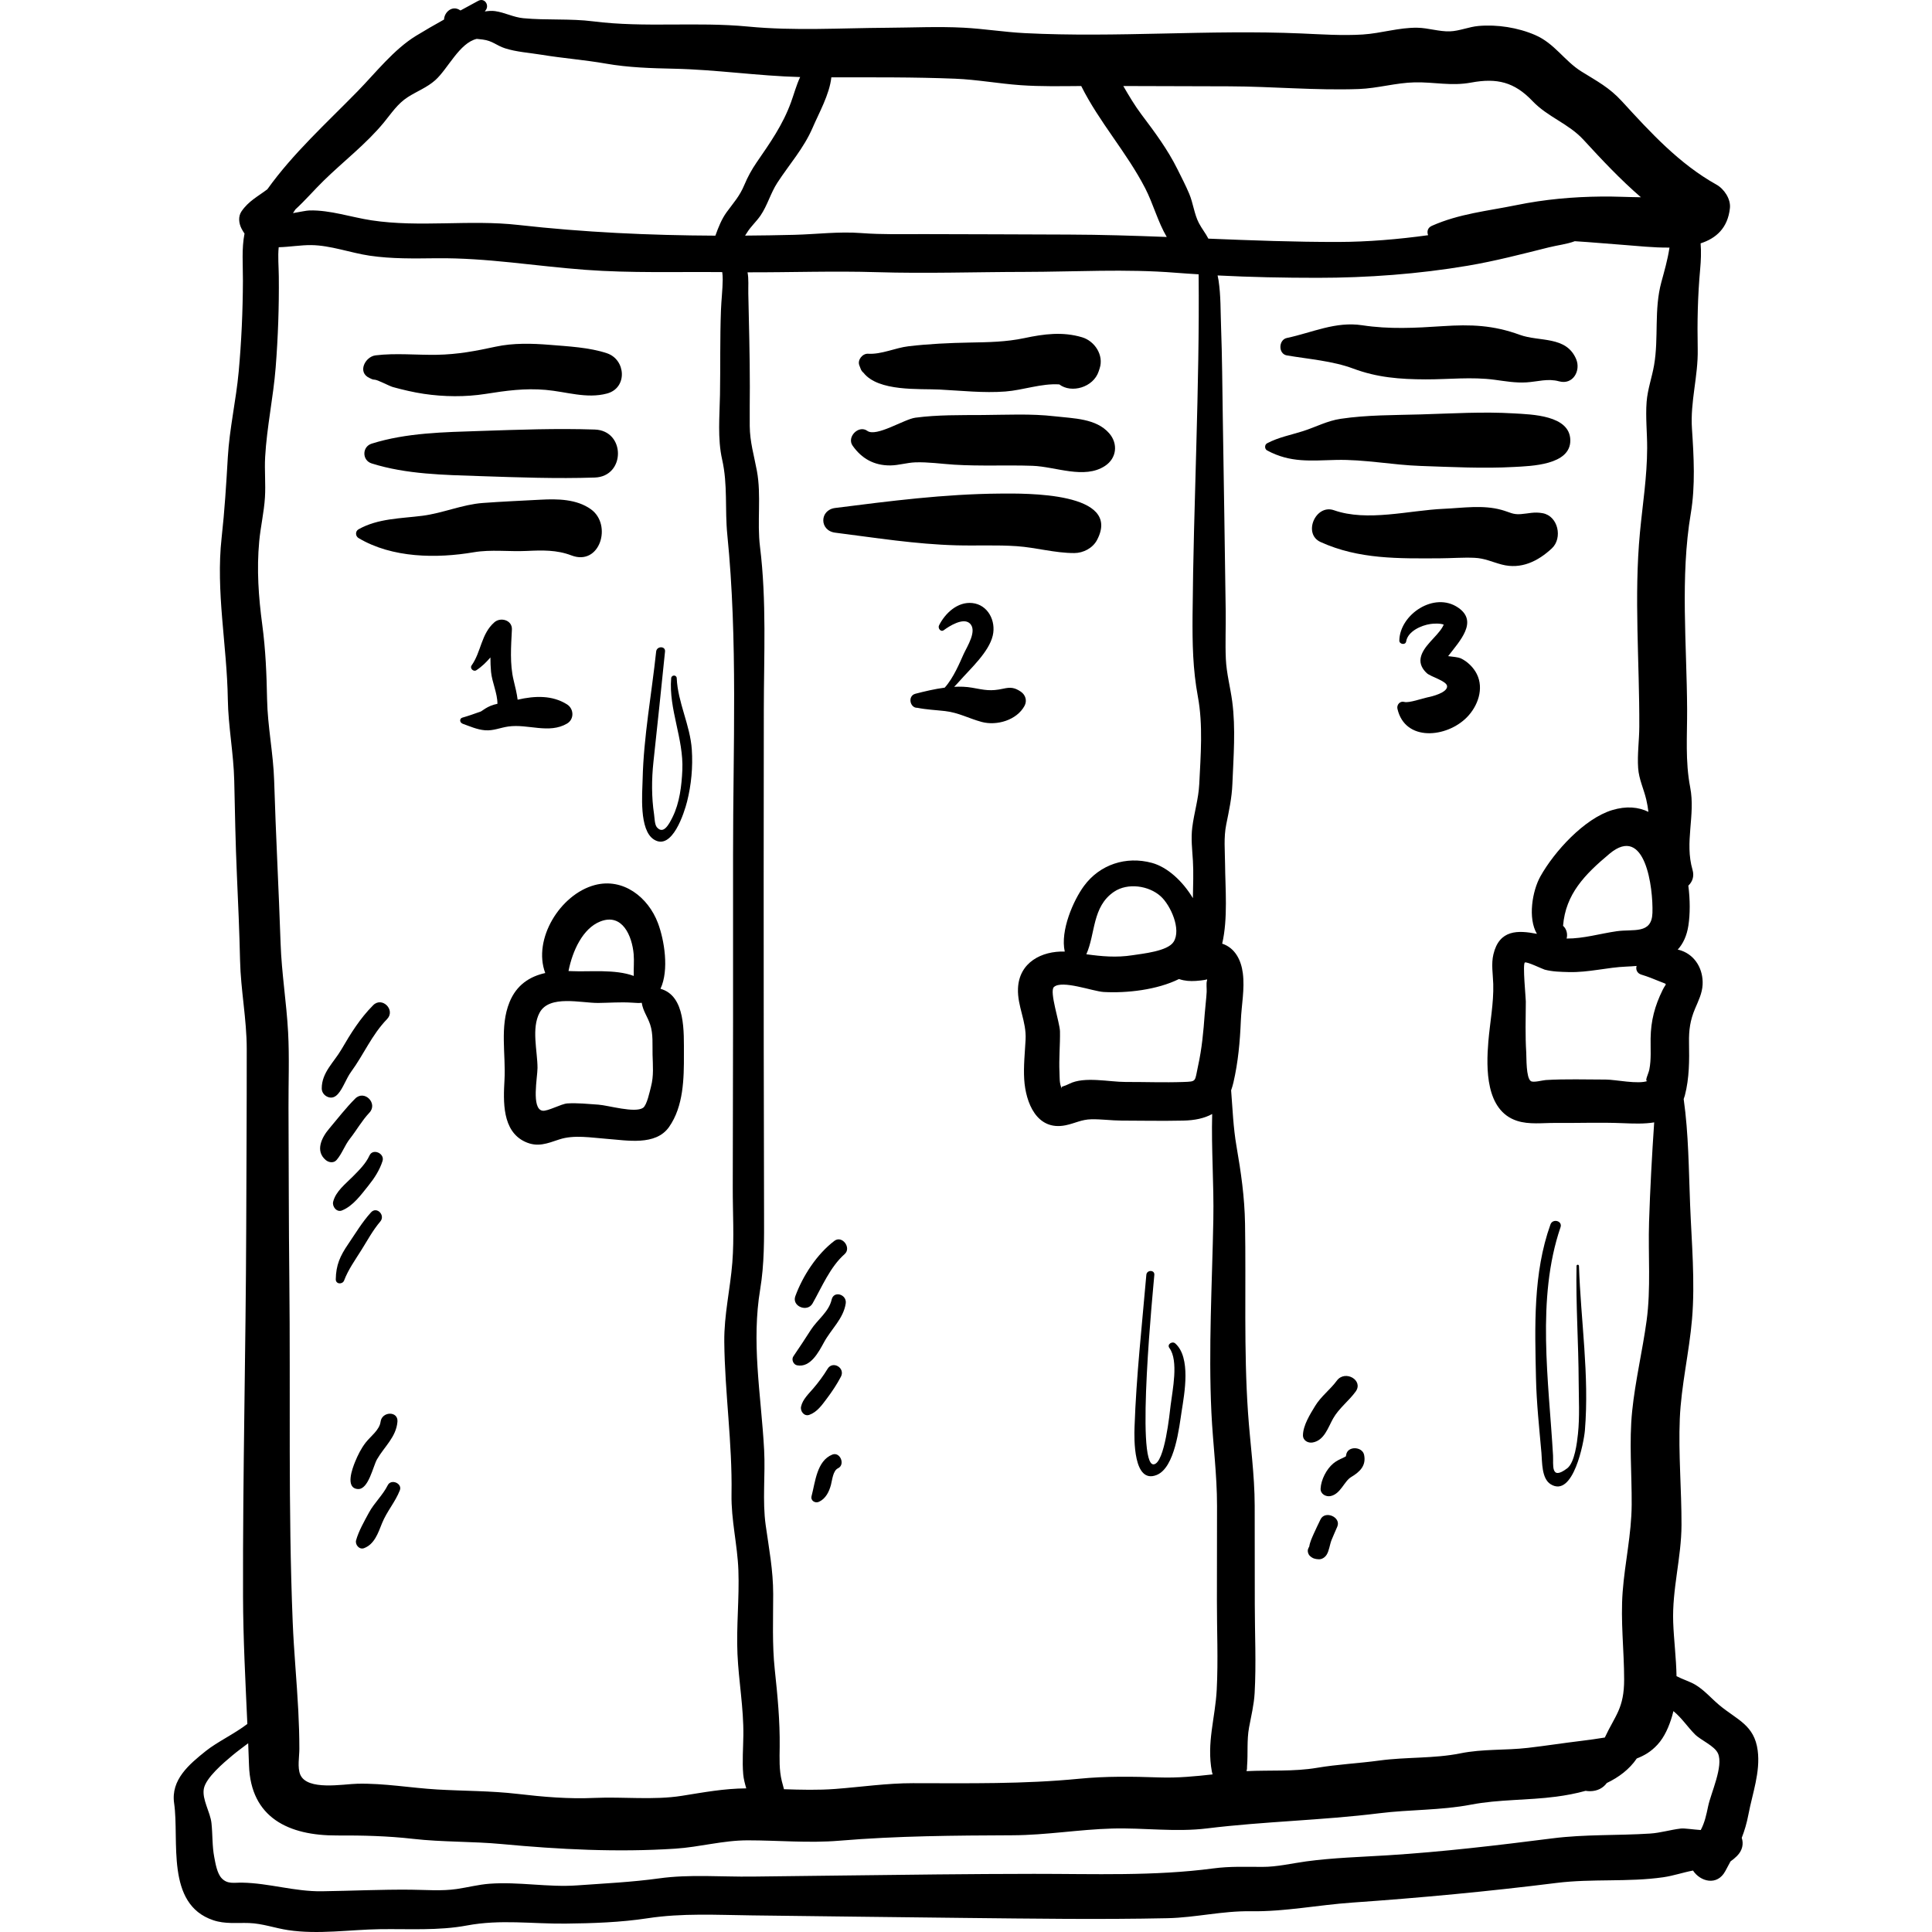<?xml version="1.0" encoding="iso-8859-1"?>
<!-- Generator: Adobe Illustrator 19.0.0, SVG Export Plug-In . SVG Version: 6.00 Build 0)  -->
<svg version="1.1" id="Layer_1" xmlns="http://www.w3.org/2000/svg" xmlns:xlink="http://www.w3.org/1999/xlink" x="0px" y="0px"
	 viewBox="0 0 512.002 512.002" style="enable-background:new 0 0 512.002 512.002;" xml:space="preserve">
<g>
	<g>
		<path d="M175.034,262.039c2.341-5.01,1.003-12.97-0.671-17.408c-2.595-6.876-9.244-12.091-16.778-10.07
			c-9.137,2.451-16.443,14.337-13.092,23.303c-4.109,0.913-7.603,3.134-9.471,7.734c-2.624,6.461-0.949,13.812-1.326,20.585
			c-0.315,5.648-0.669,13.536,5.432,16.389c3.331,1.557,5.875,0.457,9.082-0.606c3.929-1.304,8.523-0.453,12.632-0.155
			c5.275,0.385,12.895,1.915,16.461-3.144c3.85-5.463,3.967-12.878,3.942-19.197C181.221,273.572,181.754,263.917,175.034,262.039z
			 M159.079,244.203c5.883-2.32,8.433,3.892,8.848,8.639c0.163,1.854-0.039,3.87,0.026,5.792
			c-4.914-1.854-11.926-1.051-16.216-1.263c-0.36-0.019-0.719-0.027-1.076-0.035C151.71,252.004,154.432,246.035,159.079,244.203z
			 M172.525,287.96c-0.32,1.213-1.071,4.93-2.111,5.629c-2.166,1.461-9.202-0.662-11.851-0.846
			c-2.676-0.184-5.517-0.486-8.198-0.324c-1.644,0.098-5.246,2.154-6.607,1.929c-3.002-0.496-1.308-8.89-1.311-11.345
			c-0.006-4.463-1.661-10.493,0.55-14.622c2.584-4.825,11.021-2.546,15.545-2.589c3.009-0.028,5.878-0.277,8.887-0.079
			c1.13,0.076,1.93,0.137,2.642,0.038c0.349,2.232,1.497,3.575,2.231,5.766c0.837,2.494,0.571,5.367,0.635,7.952
			C173.008,282.394,173.281,285.089,172.525,287.96z"/>
	</g>
</g>
<g>
	<g>
		<path d="M465.811,463.913c-0.883-6.816-5.51-8.139-10.167-12.032c-2.18-1.823-3.958-3.981-6.436-5.449
			c-1.298-0.769-3.267-1.378-4.909-2.224c-0.085-4.81-0.715-9.702-0.881-14.258c-0.322-8.816,2.18-17.107,2.2-25.848
			c0.022-9.346-0.839-18.804-0.452-28.13c0.366-8.771,2.498-17.614,3.243-26.407c0.84-9.889-0.113-20.336-0.509-30.247
			c-0.372-9.288-0.394-18.83-1.705-28.053c0.111-0.316,0.223-0.625,0.314-0.971c1.2-4.636,1.185-9.277,1.101-14.013
			c-0.059-3.302,0.302-5.892,1.588-8.942c0.888-2.104,1.908-4.095,2.016-6.435c0.182-3.915-1.841-7.642-5.619-8.98
			c-0.334-0.118-0.657-0.199-0.975-0.267c1.409-1.55,2.407-3.627,2.827-6.4c0.458-3.016,0.472-6.741-0.02-10.556
			c1.051-0.967,1.625-2.428,1.114-4.177c-2.162-7.403,0.812-14.448-0.617-21.85c-1.344-6.958-0.783-13.69-0.818-20.78
			c-0.084-17.01-1.863-35.028,0.972-51.824c1.234-7.31,0.807-15.038,0.313-22.412c-0.487-7.279,1.662-13.913,1.523-21.128
			c-0.14-7.302-0.006-14.012,0.655-21.278c0.191-2.108,0.301-4.453,0.112-6.762c4.109-1.327,7.207-4.054,7.768-9.346
			c0.256-2.406-1.539-5.083-3.562-6.211c-9.859-5.495-17.478-13.816-25.025-22.057c-3.416-3.73-6.594-5.327-10.768-7.931
			c-4.552-2.84-7.083-7.427-12.272-9.668c-4.579-1.976-10.036-2.832-15.015-2.394c-2.526,0.222-5.051,1.338-7.551,1.424
			c-2.848,0.099-5.729-0.903-8.597-0.957c-4.92-0.092-9.664,1.496-14.553,1.796c-5.424,0.334-10.873-0.047-16.292-0.282
			c-24.378-1.054-48.884,1.153-73.242-0.086c-5.437-0.275-10.825-1.161-16.262-1.445c-6.732-0.35-13.534-0.012-20.274,0.026
			c-12.206,0.071-24.602,0.854-36.759-0.319c-13.697-1.321-27.419,0.35-41.056-1.382c-6.133-0.779-12.36-0.248-18.517-0.833
			c-2.691-0.255-4.885-1.514-7.529-1.884c-0.861-0.122-1.777-0.038-2.707,0.094c0.072-0.091,0.137-0.183,0.21-0.274
			c1.106-1.376-0.25-3.458-1.954-2.533c-1.548,0.839-3.115,1.687-4.688,2.543c-0.045-0.027-0.091-0.047-0.136-0.077
			c-2.034-1.366-4.15,0.497-4.224,2.481c-2.518,1.405-5.014,2.835-7.414,4.307c-5.909,3.619-10.702,9.801-15.499,14.708
			c-8.302,8.496-17.046,16.381-23.909,25.964c-2.543,1.933-4.973,3.112-6.854,5.859c-0.933,1.363-0.706,3.18,0,4.56
			c0.247,0.485,0.516,0.92,0.799,1.319c-0.791,4.014-0.407,8.178-0.424,12.513c-0.031,8.037-0.388,16.083-1.12,24.087
			c-0.69,7.563-2.44,15.074-2.88,22.642c-0.42,7.227-0.844,14.148-1.642,21.348c-1.588,14.298,1.425,28.53,1.642,42.839
			c0.111,7.24,1.535,14.352,1.7,21.588c0.19,8.325,0.329,16.632,0.703,24.951c0.339,7.552,0.668,15.102,0.839,22.662
			c0.176,7.857,1.763,15.543,1.769,23.408c0.011,15.853-0.083,31.705-0.137,47.557c-0.11,32.518-0.933,65.032-0.844,97.55
			c0.031,11.249,0.638,22.553,1.143,33.827c-3.482,2.656-7.994,4.766-10.988,7.155c-4.467,3.567-9.314,7.64-8.417,13.854
			c1.427,9.891-2.347,26.714,10.35,30.997c3.172,1.07,6.221,0.64,9.497,0.75c3.576,0.122,6.854,1.353,10.372,1.881
			c8.036,1.202,16.286-0.133,24.362-0.249c7.62-0.109,15.49,0.427,23.004-0.979c8.959-1.675,17.131-0.408,26.125-0.499
			c7.168-0.072,14.643-0.326,21.728-1.411c9.235-1.414,18.381-0.878,27.704-0.766c18.748,0.224,37.497,0.474,56.246,0.671
			c17.922,0.188,35.926,0.454,53.847,0.074c7.426-0.157,14.586-1.962,22.046-1.843c9.012,0.144,17.889-1.662,26.885-2.291
			c18.193-1.273,36.128-2.954,54.217-5.216c9.351-1.168,18.955-0.168,28.222-1.497c2.777-0.399,5.265-1.286,7.916-1.78
			c1.96,2.973,6.42,4.13,8.556,0.155c0.486-0.905,0.945-1.754,1.39-2.587c0.565-0.396,1.124-0.847,1.682-1.401
			c1.541-1.524,1.799-3.304,1.29-4.842c0.73-1.874,1.331-3.859,1.772-6.187C464.405,475.31,466.553,469.627,465.811,463.913z
			 M442.432,65.615c-0.009,0.053-0.02,0.112-0.025,0.148c-0.467,3.069-1.311,6.004-2.125,8.988
			c-1.996,7.322-0.664,14.707-1.934,22.028c-0.568,3.272-1.719,6.385-1.976,9.725c-0.312,4.051,0.157,8.182,0.143,12.241
			c-0.025,7.669-1.192,14.796-1.911,22.369c-1.609,16.93-0.098,34.491-0.172,51.489c-0.016,3.63-0.556,7.32-0.306,10.94
			c0.205,2.986,1.477,5.489,2.15,8.339c0.258,1.089,0.437,2.18,0.577,3.273c-2.656-1.296-5.838-1.608-9.608-0.468
			c-7.392,2.237-15.354,10.994-19.031,17.585c-2.139,3.837-3.36,11.073-0.914,15.208c-5-0.976-9.965-1.175-11.531,5.433
			c-0.614,2.585-0.117,5.262-0.042,7.87c0.143,5.102-0.874,10.159-1.298,15.23c-0.59,7.086-0.77,18.288,7.582,21.017
			c3.233,1.057,6.854,0.532,10.192,0.563c5.945,0.052,11.929-0.184,17.87,0.063c2.777,0.114,5.688,0.23,8.305-0.212
			c-0.595,8.774-1.074,17.544-1.357,26.335c-0.278,8.657,0.522,17.64-0.654,26.226c-1.094,7.99-3.008,15.944-3.825,23.94
			c-0.839,8.188-0.076,16.59-0.13,24.813c-0.052,7.929-1.795,15.231-2.39,23.075c-0.588,7.725,0.386,15.494,0.393,23.225
			c0.008,7.731-2.418,9.578-5.12,15.409c-2.078,0.342-4.171,0.638-6.263,0.89c-4.696,0.562-9.375,1.299-14.078,1.844
			c-6.076,0.708-11.894,0.238-17.977,1.465c-6.984,1.408-14.305,0.927-21.4,1.894c-5.55,0.758-11.045,1.002-16.593,1.937
			c-6.132,1.035-12.418,0.578-18.639,0.88c0.112-0.406,0.163-0.837,0.138-1.296c0.276-3.44-0.1-6.872,0.532-10.294
			c0.566-3.067,1.298-5.96,1.475-9.098c0.441-7.786,0.042-15.698,0.042-23.496c-0.001-8.704-0.018-17.408-0.026-26.112
			c-0.009-8.349-1.203-16.44-1.773-24.743c-1.137-16.558-0.498-33.438-0.786-50.04c-0.124-7.156-1.062-13.562-2.272-20.571
			c-0.848-4.908-1.029-9.85-1.418-14.774c0.23-0.649,0.439-1.331,0.611-2.072c1.25-5.4,1.739-10.838,1.965-16.352
			c0.172-4.2,1.064-8.401,0.53-12.608c-0.438-3.449-2.04-6.712-5.475-7.841c1.557-6.643,0.816-14.682,0.765-21.116
			c-0.029-3.55-0.392-6.998,0.32-10.509c0.724-3.576,1.474-6.995,1.62-10.657c0.29-7.233,0.913-14.725-0.046-21.923
			c-0.506-3.793-1.516-7.421-1.687-11.261c-0.186-4.182,0.022-8.421-0.037-12.608c-0.242-17.137-0.492-34.274-0.772-51.41
			c-0.13-8.005-0.162-16.022-0.459-24.024c-0.152-4.059-0.051-8.24-0.663-12.259c-0.068-0.448-0.156-0.884-0.255-1.312
			c8.814,0.453,17.576,0.626,26.506,0.626c13.197,0,26.757-1.005,39.782-3.206c7.242-1.224,14.299-3.069,21.41-4.843
			c2.428-0.608,4.862-0.855,6.96-1.652c4.376,0.263,8.744,0.678,13.116,0.993C433.802,65.157,438.156,65.663,442.432,65.615z
			 M437.085,283.467c-0.228,1.147-1.417,3.275-0.4,2.986c-2.565,0.976-8.547-0.357-11.111-0.356
			c-5.292,0.001-10.633-0.193-15.918,0.125c-0.878,0.052-3.302,0.756-3.977,0.278c-1.281-0.909-1.12-6.166-1.207-7.563
			c-0.284-4.499-0.145-9.031-0.113-13.538c0.006-0.886-0.886-9.917-0.256-10.319c0.491-0.313,4.698,1.739,5.245,1.885
			c2.061,0.551,4.262,0.592,6.378,0.647c5.328,0.136,10.16-1.257,15.368-1.458c0.884-0.033,1.759-0.09,2.623-0.17
			c-0.273,0.906,0.092,1.948,1.252,2.301c1.695,0.514,3.182,1.107,4.8,1.779c2.341,0.976,1.831,0.299,0.86,2.265
			c-2.088,4.23-3.131,8.136-3.199,12.87C437.39,277.985,437.633,280.706,437.085,283.467z M414.23,245.347
			c0.677-8.417,5.745-13.605,12.313-19.096c9.509-7.949,11.584,9.117,11.374,15.684c-0.183,5.727-5.044,4.215-9.474,4.851
			c-4.406,0.631-8.789,1.97-13.276,1.94C415.494,247.59,415.186,246.196,414.23,245.347z M325.755,22.877
			c11.42,0.034,22.949,1.129,34.349,0.715c4.981-0.181,9.847-1.659,14.785-1.766c5.259-0.113,9.675,1.039,14.995,0.054
			c6.833-1.265,11.439-0.143,16.23,4.886c4.1,4.302,9.563,5.954,13.553,10.304c4.84,5.275,9.779,10.532,15.193,15.205
			c-3.43-0.032-6.859-0.224-10.287-0.191c-7.832,0.078-15.141,0.73-22.793,2.291c-7.687,1.568-15.022,2.245-22.312,5.468
			c-1.164,0.516-1.359,1.569-0.999,2.488c-7.891,1.091-16.007,1.772-23.751,1.79c-11.535,0.025-23.014-0.413-34.488-0.879
			c-0.737-1.437-1.716-2.611-2.507-4.122c-1.228-2.346-1.52-5.284-2.557-7.747c-0.934-2.221-2.048-4.353-3.118-6.512
			c-2.622-5.285-6.009-9.819-9.542-14.514c-1.797-2.388-3.317-4.967-4.82-7.55C307.043,22.812,316.399,22.848,325.755,22.877z
			 M321.167,469.531c0.048,0.253,0.116,0.484,0.191,0.707c-4.659,0.517-9.248,0.966-14.075,0.804
			c-7.18-0.244-14.154-0.355-21.318,0.348c-14.664,1.437-29.299,1.186-44.023,1.174c-6.942-0.006-13.708,1.008-20.614,1.529
			c-4.515,0.341-9.041,0.223-13.566,0.07c-0.19-0.693-0.391-1.402-0.577-2.159c-0.729-2.978-0.598-5.953-0.562-9.024
			c0.083-6.953-0.564-13.603-1.3-20.509c-0.711-6.662-0.419-13.307-0.421-19.992c-0.004-6.413-1.11-12.023-1.987-18.288
			c-0.909-6.493-0.063-13.311-0.409-19.869c-0.389-7.365-1.304-14.688-1.759-22.048c-0.425-6.901-0.435-13.704,0.701-20.536
			c1.129-6.791,1.054-13.412,1.034-20.284c-0.087-29.367-0.102-58.733-0.102-88.101c0-15.075,0.024-30.152,0.039-45.228
			c0.014-14.385,0.759-28.922-1.01-43.217c-0.821-6.644,0.387-13.585-0.819-20.102c-0.765-4.132-1.854-7.601-1.903-11.905
			c-0.039-3.466,0.026-6.933,0.027-10.398c0.002-8.266-0.234-16.517-0.407-24.779c-0.038-1.826,0.14-3.75-0.199-5.555
			c11.458,0.031,22.847-0.389,34.284-0.039c13.019,0.399,26.119-0.053,39.145-0.071c13.281-0.019,26.851-0.844,40.091,0.23
			c2.016,0.164,4.016,0.28,6.022,0.409c0.297,30.074-1.371,60.354-1.61,90.453c-0.058,7.349,0.066,14.241,1.408,21.455
			c1.399,7.521,0.741,15.586,0.367,23.192c-0.194,3.918-1.362,7.583-1.849,11.453c-0.378,3.002-0.015,5.857,0.166,8.855
			c0.189,3.133,0.052,6.513-0.005,9.918c-2.716-4.527-6.76-8.238-10.86-9.349c-6.859-1.858-13.808,0.417-18.003,6.119
			c-2.805,3.811-6.327,11.824-5.094,17.381c-6.091-0.186-12.124,2.848-12.393,9.817c-0.181,4.702,2.275,8.669,2.014,13.523
			c-0.185,3.479-0.576,7.033-0.366,10.52c0.373,6.134,3.297,13.709,10.925,12.185c2.519-0.504,4.206-1.549,6.898-1.598
			c2.646-0.047,5.338,0.341,7.998,0.35c5.43,0.019,10.888,0.119,16.314,0.004c3.05-0.064,5.61-0.601,7.679-1.749
			c-0.248,9.264,0.481,18.532,0.308,27.936c-0.313,16.973-1.317,34.221-0.511,51.179c0.394,8.287,1.5,16.424,1.49,24.743
			c-0.009,8.342-0.014,16.685-0.031,25.026c-0.016,7.86,0.358,15.835-0.049,23.685C322.055,455.344,319.722,461.818,321.167,469.531
			z M319.781,262.866c-0.105,1.969-0.379,3.924-0.522,5.89c-0.339,4.675-0.741,9.124-1.758,13.722
			c-0.931,4.204-0.258,4.134-3.941,4.263c-5.068,0.178-10.182-0.024-15.256-0.007c-4.307,0.014-10.912-1.531-14.895,0.47
			c-0.534,0.269-1.313,0.599-1.893,0.761c-0.188,0.052-0.163,0.306-0.084,0.553c-0.027-0.053-0.053-0.102-0.086-0.164
			c-0.629-1.159-0.511-2.894-0.573-4.184c-0.178-3.61,0.193-7.234,0.132-10.842c-0.039-2.303-2.875-10.574-1.614-11.747
			c2.113-1.967,10.363,1.149,13.19,1.308c6.081,0.343,14.143-0.545,19.969-3.437c0.026,0.009,0.05,0.024,0.076,0.032
			c1.48,0.485,2.806,0.565,4.362,0.476c0.438-0.025,2.166-0.163,3.015-0.407c0.005,0.11-0.005,0.227-0.048,0.355
			C319.635,260.546,319.822,262.097,319.781,262.866z M287.893,252.889c2.44-5.456,1.513-12.621,7.326-16.556
			c3.632-2.458,9.244-1.66,12.409,1.225c2.567,2.342,5.51,8.729,3.385,12.054c-1.587,2.484-8.2,3.116-10.888,3.536
			C295.88,253.811,291.958,253.458,287.893,252.889z M220.315,20.495c10.927,0.007,21.896-0.081,32.796,0.361
			c5.823,0.236,11.566,1.308,17.374,1.718c5.328,0.375,10.704,0.264,16.052,0.224c4.771,9.57,12.029,17.553,16.945,27.069
			c2.111,4.085,3.376,8.974,5.72,12.934c-8.652-0.334-17.31-0.609-26-0.635c-12.831-0.038-25.661-0.107-38.492-0.122
			c-5.47-0.006-10.96,0.142-16.418-0.274c-6.032-0.459-11.804,0.308-17.829,0.463c-4.338,0.112-8.674,0.172-13.008,0.205
			c0.168-0.256,0.337-0.503,0.5-0.768c1.001-1.639,2.478-2.923,3.583-4.537c1.843-2.691,2.667-5.935,4.449-8.678
			c3.185-4.898,7.031-9.169,9.365-14.601C216.987,30.034,219.838,25.027,220.315,20.495z M78.283,55.5
			c2.632-2.415,4.974-5.156,7.53-7.654c5.258-5.141,11.247-9.705,15.928-15.401c2.018-2.455,3.61-4.961,6.344-6.717
			c2.426-1.556,5.104-2.544,7.283-4.497c3.336-2.987,6.391-9.87,10.984-10.93c0.51,0.053,1.037,0.109,1.594,0.179
			c2.604,0.334,3.555,1.554,5.873,2.311c2.978,0.973,6.591,1.207,9.672,1.714c5.687,0.937,11.391,1.353,17.087,2.353
			c5.968,1.045,11.977,1.222,18.02,1.351c11.227,0.237,22.244,1.915,33.452,2.21c-0.999,2.124-1.642,4.53-2.406,6.632
			c-2.184,6.021-5.51,10.724-9.103,15.953c-1.327,1.933-2.383,3.853-3.288,6.016c-1.261,3.018-2.867,4.712-4.694,7.222
			c-1.305,1.795-2.175,3.971-2.974,6.21c-17.462-0.078-34.889-0.884-52.253-2.841c-12.911-1.456-26.108,0.721-38.905-1.226
			c-5.383-0.819-10.945-2.754-16.422-2.616c-0.831,0.022-2.557,0.408-4.363,0.71C77.85,56.15,78.068,55.827,78.283,55.5z
			 M68.697,143.447c0.363-3.902,1.277-7.724,1.517-11.636c0.221-3.555-0.144-7.121,0.051-10.674
			c0.435-7.913,2.163-15.805,2.788-23.727c0.631-8.011,0.917-16.073,0.834-24.11c-0.027-2.751-0.283-5.293-0.028-7.78
			c2.871-0.074,5.886-0.594,8.597-0.566c5.123,0.049,10.431,2.054,15.486,2.802c5.875,0.868,11.796,0.748,17.717,0.683
			c13.373-0.143,26.204,2.084,39.474,3.068c12.071,0.897,24.179,0.492,36.271,0.604c0.083,0.632,0.133,1.294,0.124,2.018
			c-0.033,2.707-0.368,5.426-0.467,8.135c-0.275,7.433-0.129,14.878-0.254,22.316c-0.094,5.675-0.69,11.622,0.57,17.203
			c1.527,6.76,0.685,13.105,1.373,19.964c2.806,27.986,1.506,56.47,1.52,84.605c0.015,29.439,0.012,58.88-0.079,88.32
			c-0.02,6.583,0.407,13.337-0.112,19.899c-0.563,7.13-2.208,13.822-2.134,21.061c0.136,13.479,2.149,26.809,1.917,40.312
			c-0.12,6.955,1.568,13.349,1.821,20.2c0.273,7.398-0.571,14.8-0.243,22.196c0.321,7.22,1.651,14.287,1.559,21.54
			c-0.042,3.423-0.327,6.911-0.035,10.326c0.107,1.259,0.448,2.498,0.805,3.73c-5.963,0.045-11.261,1.055-17.102,1.98
			c-7.437,1.179-15.541,0.211-23.087,0.55c-6.999,0.315-13.572-0.27-20.504-1.074c-7.059-0.819-14.069-0.745-21.145-1.155
			c-7.104-0.412-14.082-1.688-21.223-1.529c-3.767,0.083-13.251,1.906-15.125-2.395c-0.812-1.861-0.247-4.846-0.248-6.784
			c0-3.408-0.109-6.812-0.283-10.214c-0.404-7.818-1.163-15.612-1.481-23.434c-1.222-30.116-0.568-60.436-0.891-90.581
			c-0.164-15.262-0.151-30.524-0.222-45.786c-0.029-6.629,0.253-13.335-0.105-19.953c-0.425-7.899-1.72-15.643-1.992-23.581
			c-0.49-14.359-1.267-28.699-1.704-43.061c-0.221-7.24-1.736-14.344-1.875-21.588c-0.126-6.638-0.393-13.173-1.278-19.765
			C68.511,158.153,68.003,150.913,68.697,143.447z M452.689,478.623c-0.5,2.374-0.899,4.318-1.967,6.355
			c-1.893-0.114-4.316-0.507-5.289-0.394c-2.767,0.32-5.364,1.153-8.142,1.33c-8.653,0.557-17.213,0.169-25.876,1.271
			c-14.511,1.845-29.012,3.573-43.594,4.486c-7.206,0.452-14.559,0.652-21.715,1.628c-3.901,0.531-7.627,1.457-11.586,1.45
			c-4.356-0.008-8.588-0.179-12.926,0.396c-15.764,2.093-31.685,1.435-47.589,1.448c-17.056,0.014-34.109,0.24-51.164,0.444
			c-7.85,0.093-15.702,0.186-23.552,0.281c-8.113,0.097-16.509-0.647-24.562,0.467c-7.301,1.009-14.432,1.337-21.783,1.864
			c-7.725,0.556-15.468-1.018-23.222-0.435c-2.937,0.221-5.755,0.965-8.656,1.392c-4.025,0.591-8.16,0.222-12.215,0.183
			c-7.877-0.073-15.69,0.31-23.554,0.42c-7.217,0.101-13.938-2.158-21.135-2.287c-2.091-0.037-3.874,0.48-5.429-1.177
			c-1.219-1.303-1.636-3.923-1.957-5.601c-0.572-2.98-0.409-6-0.735-9c-0.32-2.939-2.52-6.236-2.029-9.074
			c0.507-2.936,5.278-6.937,7.596-8.88c1.327-1.111,2.773-2.139,4.163-3.212c0.079,1.949,0.153,3.897,0.218,5.843
			c0.455,13.897,10.502,18.657,23.317,18.6c6.806-0.031,13.362,0.123,20.141,0.893c7.826,0.89,15.667,0.647,23.502,1.38
			c15.285,1.431,30.619,2.224,46.002,1.224c6.532-0.424,12.607-2.212,19.239-2.208c8.083,0.005,16.162,0.772,24.235,0.098
			c15.387-1.285,30.54-1.375,45.988-1.441c8.821-0.038,17.495-1.533,26.295-1.782c8.407-0.238,16.792,0.996,25.18-0.037
			c15.195-1.869,30.457-2.125,45.653-4.017c8.063-1.004,16.288-0.75,24.262-2.277c7.43-1.423,15.043-1.121,22.585-2.118
			c2.558-0.337,5.226-0.825,7.819-1.549c0.352,0.06,0.717,0.098,1.109,0.098c2.068,0,3.564-0.885,4.499-2.165
			c3.183-1.527,5.984-3.615,7.95-6.505c1.966-0.767,3.725-1.749,5.497-3.672c1.893-2.052,3.078-4.901,3.863-7.55
			c0.129-0.439,0.242-0.881,0.347-1.326c0.027,0.022,0.057,0.044,0.083,0.066c2.157,1.78,3.653,4.1,5.604,6.072
			c1.572,1.588,5.228,3.052,6.127,5.078C456.779,468.045,453.425,475.132,452.689,478.623z"/>
	</g>
</g>
<g>
	<g>
		<path d="M160.863,93.623c-4.646-1.565-10.338-1.838-15.245-2.241c-4.668-0.382-9.646-0.506-14.239,0.488
			c-5.328,1.154-10.069,2.057-15.564,2.154c-5.358,0.096-10.988-0.504-16.291,0.151c-2.749,0.34-4.889,4.495-1.624,5.991
			c0.401,0.184,0.86,0.463,1.32,0.448c0.807-0.025,3.89,1.694,5.013,1.995c2.642,0.711,5.357,1.358,8.065,1.762
			c5.344,0.799,11.065,0.86,16.403,0.017c5.449-0.86,10.365-1.547,15.921-1.063c5.453,0.474,10.83,2.412,16.24,0.964
			C166.357,102.819,165.872,95.311,160.863,93.623z"/>
	</g>
</g>
<g>
	<g>
		<path d="M157.623,113.833c-10.084-0.339-20.286,0.042-30.368,0.379c-9.583,0.32-19.531,0.46-28.756,3.359
			c-2.582,0.812-2.584,4.433,0,5.245c9.227,2.899,19.172,3.038,28.756,3.359c10.08,0.336,20.287,0.717,30.368,0.379
			C165.804,126.28,165.818,114.109,157.623,113.833z"/>
	</g>
</g>
<g>
	<g>
		<path d="M156.596,134.96c-3.8-2.718-8.856-2.775-13.349-2.533c-5.082,0.273-10.243,0.493-15.311,0.868
			c-5.399,0.4-10.54,2.689-15.976,3.389c-5.728,0.736-11.818,0.683-16.954,3.594c-0.883,0.498-0.849,1.799,0,2.308
			c8.92,5.325,20.7,5.443,30.574,3.763c4.511-0.767,9.366-0.124,13.969-0.34c4.139-0.195,7.97-0.315,11.89,1.185
			C159.009,150.087,162.315,139.051,156.596,134.96z"/>
	</g>
</g>
<g>
	<g>
		<path d="M286.773,89.385c-5.148-1.537-10.089-0.888-15.261,0.209c-4.922,1.044-9.55,1.093-14.575,1.188
			c-5.374,0.102-10.838,0.354-16.18,0.983c-3.53,0.417-7.16,2.201-10.71,1.981c-1.467-0.091-2.861,1.628-2.323,3.049
			c0.124,0.324,0.247,0.647,0.368,0.969c0.17,0.448,0.435,0.762,0.734,1.011c3.963,5.06,14.804,4.191,20.162,4.462
			c5.772,0.291,11.67,0.959,17.445,0.517c4.737-0.362,9.549-2.193,14.291-1.882c3.206,2.449,9.044,0.799,10.435-3.45
			c0.091-0.276,0.182-0.555,0.273-0.832C292.57,94.111,290.096,90.377,286.773,89.385z"/>
	</g>
</g>
<g>
	<g>
		<path d="M293.947,114.823c-3.458-3.967-9.464-3.922-14.417-4.499c-6.329-0.736-12.758-0.38-19.118-0.34
			c-5.896,0.035-11.992-0.07-17.844,0.713c-2.959,0.395-10.349,5.196-12.716,3.49c-2.295-1.655-5.512,1.619-3.909,3.909
			c2.402,3.432,5.691,5.282,9.997,5.249c2.211-0.018,4.407-0.737,6.629-0.815c3.411-0.12,6.86,0.399,10.259,0.614
			c6.92,0.435,13.872,0.064,20.799,0.302c6.141,0.211,13.724,3.638,19.205,0.037C295.941,121.44,296.359,117.587,293.947,114.823z"
			/>
	</g>
</g>
<g>
	<g>
		<path d="M264.902,130.807c-14.723,0.119-29.019,1.972-43.568,3.811c-4.199,0.532-4.209,6.014-0.001,6.546
			c10.753,1.36,21.24,3.058,32.123,3.352c5.332,0.144,10.667-0.14,15.996,0.227c5.116,0.352,10.114,1.835,15.251,1.824
			c2.375-0.005,4.879-1.304,6.015-3.45C297.495,130.314,271.663,130.752,264.902,130.807z"/>
	</g>
</g>
<g>
	<g>
		<path d="M417.697,95.165c-2.632-6.22-9.736-4.532-14.944-6.436c-7.006-2.563-12.93-2.786-20.387-2.295
			c-7.314,0.48-14.153,0.862-21.355-0.235c-7.092-1.082-13.212,1.941-19.973,3.369c-2.237,0.472-2.337,4.225,0,4.622
			c5.746,0.976,12.123,1.45,17.585,3.491c6.332,2.366,12.366,2.838,19.191,2.858c6.147,0.018,12.14-0.713,18.279,0.106
			c2.82,0.375,5.544,0.867,8.403,0.693c3.015-0.183,5.675-1.107,8.673-0.282C416.873,102.072,418.988,98.214,417.697,95.165z"/>
	</g>
</g>
<g>
	<g>
		<path d="M401.23,109.556c-8.177-0.496-16.536,0.031-24.716,0.269c-7.076,0.205-14.206,0.119-21.225,1.165
			c-3.595,0.534-6.604,2.196-10.029,3.282c-3.252,1.03-6.391,1.595-9.452,3.196c-0.727,0.381-0.714,1.527,0,1.91
			c6.167,3.319,11.53,2.67,18.256,2.511c7.517-0.177,14.944,1.34,22.45,1.594c8.184,0.277,16.536,0.724,24.716,0.269
			c4.427-0.248,15.019-0.453,14.921-7.098C416.054,110.002,405.84,109.837,401.23,109.556z"/>
	</g>
</g>
<g>
	<g>
		<path d="M408.812,136.001c-2.262-0.413-3.669,0.089-5.807,0.249c-2.113,0.158-2.809-0.483-5.039-1.111
			c-4.94-1.393-10.336-0.521-15.366-0.3c-9.182,0.407-20.248,3.484-29.081,0.379c-4.867-1.711-8.326,6.255-3.553,8.424
			c10.145,4.61,20.717,4.371,31.637,4.317c3.039-0.015,6.104-0.266,9.139-0.133c2.759,0.122,4.63,1.1,7.246,1.786
			c5.096,1.337,9.581-0.84,13.282-4.298C414.162,142.61,412.944,136.752,408.812,136.001z"/>
	</g>
</g>
<g>
	<g>
		<path d="M150.261,186.666c-3.877-2.441-8.464-2.306-13.08-1.241c-0.211-1.672-0.622-3.313-1.063-5.138
			c-1.049-4.333-0.682-9.021-0.458-13.446c0.127-2.513-2.989-3.384-4.649-1.926c-3.535,3.103-3.462,7.792-6.041,11.446
			c-0.534,0.758,0.512,1.747,1.261,1.26c1.485-0.964,2.654-2.145,3.736-3.392c0.008,1.283,0.044,2.562,0.163,3.82
			c0.257,2.734,1.703,5.665,1.695,8.466c-0.604,0.126-1.205,0.29-1.844,0.553c-0.982,0.406-1.76,0.952-2.526,1.473
			c-1.726,0.621-3.379,1.203-4.914,1.636c-0.857,0.243-0.713,1.324,0.005,1.573c-0.002,0.009-0.002,0.019-0.005,0.027
			c1.96,0.695,3.908,1.59,6.002,1.752c2.231,0.172,4.018-0.694,6.174-0.998c5.229-0.734,10.765,2.023,15.544-0.771
			C152.222,190.614,152.119,187.835,150.261,186.666z"/>
	</g>
</g>
<g>
	<g>
		<path d="M270.51,183.287c-1.641-1.107-2.727-1.201-4.586-0.789c-3.426,0.758-4.93,0.359-8.303-0.247
			c-1.537-0.275-3.14-0.32-4.758-0.238c0.452-0.455,0.909-0.937,1.376-1.471c2.919-3.327,7.817-7.702,8.854-12.109
			c0.904-3.836-1.24-8.182-5.432-8.62c-3.889-0.406-7.182,2.68-8.808,5.929c-0.369,0.741,0.455,1.858,1.261,1.261
			c1.465-1.087,5.031-3.331,6.793-1.881c2.267,1.867-0.652,6.255-1.542,8.231c-0.978,2.173-2.664,6.292-5.006,8.882
			c-2.664,0.349-5.315,0.983-7.754,1.614c-2.172,0.562-1.445,3.816,0.491,3.726c2.426,0.488,4.867,0.585,7.329,0.864
			c3.618,0.409,6.344,1.975,9.739,2.886c4.008,1.078,9.292-0.479,11.341-4.255C272.251,185.694,271.783,184.145,270.51,183.287z"/>
	</g>
</g>
<g>
	<g>
		<path d="M391.365,178.609c-0.888-1.763-2.516-3.35-4.307-4.167c-0.53-0.242-2.041-0.425-3.284-0.556
			c3.134-4.088,8.022-9.169,2.669-12.848c-6.35-4.363-15.482,1.806-15.605,8.709c-0.019,1.01,1.638,1.291,1.81,0.245
			c0.446-2.703,4.023-4.285,6.455-4.628c0.772-0.11,2.53-0.228,3.505,0.172c-0.079,0.138-0.177,0.393-0.38,0.734
			c-1.539,2.579-5.181,5.019-5.738,8.115c-0.288,1.601,0.487,2.949,1.629,4.013c1.026,0.958,5.304,2.062,5.379,3.459
			c0.092,1.721-4.074,2.737-5.194,2.95c-1.266,0.24-4.934,1.565-6.152,1.213c-1.121-0.323-2.058,0.745-1.815,1.815
			c2.005,8.796,13.038,7.709,18.397,2.267C391.643,187.151,393.318,182.506,391.365,178.609z"/>
	</g>
</g>
<g>
	<g>
		<path d="M98.893,266.392c-3.5,3.516-5.94,7.478-8.421,11.734c-1.996,3.424-5.201,6.08-5.208,10.31
			c-0.001,1.094,0.756,2.009,1.776,2.33c1.028,0.324,1.837-0.083,2.539-0.865c1.323-1.471,2.204-4.138,3.453-5.843
			c3.397-4.641,5.466-9.776,9.543-13.984C104.909,267.666,101.262,264.008,98.893,266.392z"/>
	</g>
</g>
<g>
	<g>
		<path d="M94.139,291.135c-2.467,2.455-4.684,5.35-6.934,8.008c-1.968,2.324-3.726,5.883-0.885,8.279
			c0.792,0.668,2.101,0.883,2.868,0c1.482-1.705,2.129-3.85,3.551-5.659c1.783-2.264,3.159-4.776,5.148-6.88
			C100.23,292.407,96.566,288.721,94.139,291.135z"/>
	</g>
</g>
<g>
	<g>
		<path d="M97.923,306.215c-1.002,2.196-2.766,3.901-4.436,5.597c-1.936,1.965-4.488,3.875-5.194,6.653
			c-0.321,1.263,0.921,2.887,2.324,2.323c2.978-1.2,5.079-4.177,7.049-6.624c1.554-1.933,2.966-4.112,3.711-6.494
			C102.002,305.669,98.823,304.241,97.923,306.215z"/>
	</g>
</g>
<g>
	<g>
		<path d="M98.331,321.284c-2.355,2.582-4.119,5.575-6.079,8.45c-2.113,3.102-3.208,5.509-3.267,9.29
			c-0.021,1.343,1.79,1.441,2.218,0.3c1.074-2.86,2.989-5.516,4.605-8.105c1.591-2.547,3.013-5.195,4.967-7.492
			C102.2,322.053,99.846,319.623,98.331,321.284z"/>
	</g>
</g>
<g>
	<g>
		<path d="M100.857,376.781c-0.276,2.188-2.668,3.869-3.951,5.524c-1.188,1.533-2.065,3.287-2.796,5.076
			c-0.674,1.647-2.737,6.994,0.723,7.233c2.827,0.192,4.019-6.039,5.088-7.891c1.937-3.354,5.06-5.875,5.407-9.942
			C105.576,373.874,101.209,373.996,100.857,376.781z"/>
	</g>
</g>
<g>
	<g>
		<path d="M102.761,393.595c-1.329,2.67-3.577,4.659-4.992,7.277c-1.212,2.242-2.716,4.86-3.398,7.312
			c-0.324,1.168,0.848,2.565,2.097,2.098c2.797-1.048,3.752-4.076,4.788-6.642c1.252-3.1,3.491-5.575,4.707-8.696
			C106.68,393.103,103.641,391.827,102.761,393.595z"/>
	</g>
</g>
<g>
	<g>
		<path d="M221.133,328.836c-4.636,3.514-8.384,9.267-10.364,14.675c-0.983,2.687,3.192,4.347,4.564,1.924
			c2.477-4.37,4.67-9.697,8.508-13.088C225.712,330.693,223.171,327.291,221.133,328.836z"/>
	</g>
</g>
<g>
	<g>
		<path d="M220.395,344.409c-0.741,3.269-3.746,5.286-5.501,8.009c-1.539,2.388-3.049,4.716-4.645,7.03
			c-0.568,0.824-0.011,2.172,0.963,2.37c3.564,0.723,5.761-3.533,7.17-6.118c1.875-3.439,5.142-6.249,5.745-10.263
			C224.487,343.041,220.956,341.924,220.395,344.409z"/>
	</g>
</g>
<g>
	<g>
		<path d="M219.31,362.767c-1.097,1.822-2.36,3.509-3.735,5.129c-1.232,1.45-2.871,2.951-3.284,4.874
			c-0.264,1.221,0.826,2.668,2.183,2.184c2.079-0.742,3.367-2.615,4.648-4.321c1.385-1.843,2.662-3.752,3.731-5.794
			C224.074,362.504,220.679,360.494,219.31,362.767z"/>
	</g>
</g>
<g>
	<g>
		<path d="M220.555,385.489c-4.113,1.675-4.491,7.282-5.482,10.994c-0.322,1.208,0.942,1.98,1.963,1.509
			c1.793-0.822,2.689-2.671,3.175-4.493c0.339-1.271,0.526-3.756,1.87-4.389C224.085,388.166,222.642,384.638,220.555,385.489z"/>
	</g>
</g>
<g>
	<g>
		<path d="M354.279,365.887c-1.76,2.394-4.199,4.148-5.759,6.718c-1.336,2.2-3.164,5.096-3.22,7.714
			c-0.031,1.421,1.313,2.177,2.568,1.956c3.112-0.547,4.085-4.007,5.446-6.397c1.521-2.668,4.128-4.603,5.941-7.083
			C361.446,365.794,356.454,362.932,354.279,365.887z"/>
	</g>
</g>
<g>
	<g>
		<path d="M361.505,385.564c-0.47-2.274-4.421-2.432-4.756,0c-0.026,0.196-0.066,0.324-0.102,0.408
			c-0.238,0.129-0.473,0.26-0.722,0.372c-0.957,0.435-1.779,0.811-2.599,1.496c-1.802,1.506-3.22,4.289-3.352,6.639
			c-0.081,1.43,1.384,2.251,2.625,2c2.693-0.546,3.586-3.921,5.49-5.056C360.357,390.074,362.096,388.431,361.505,385.564z"/>
	</g>
</g>
<g>
	<g>
		<path d="M349.939,402.686c-0.602,1.291-1.258,2.556-1.823,3.864c-0.406,0.942-0.985,2.14-1.146,3.293
			c-0.112,0.192-0.215,0.402-0.307,0.645c-0.228,0.602,0.03,1.439,0.492,1.862c0.726,0.664,1.347,0.824,2.303,0.878
			c0.865,0.048,1.687-0.509,2.124-1.219c0.677-1.102,0.808-2.659,1.292-3.881c0.476-1.201,1.029-2.372,1.529-3.562
			C355.466,402.035,351.106,400.181,349.939,402.686z"/>
	</g>
</g>
<g>
	<g>
		<path d="M418.445,335.485c-0.014-0.415-0.637-0.418-0.645,0c-0.209,10.168,0.53,20.449,0.566,30.64
			c0.018,4.603,0.299,9.294-0.19,13.881c-0.238,2.245-0.851,7.601-2.858,9.12c-4.479,3.392-3.609-1.031-3.747-3.439
			c-1.119-19.523-4.471-41.572,1.985-60.454c0.578-1.694-2.072-2.396-2.667-0.735c-4.643,12.948-4.124,27.112-3.836,40.678
			c0.142,6.639,0.865,13.224,1.443,19.833c0.214,2.435,0.014,6.798,2.427,8.317c6.013,3.784,8.843-11.201,9.093-14.242
			C421.22,364.423,418.927,350.055,418.445,335.485z"/>
	</g>
</g>
<g>
	<g>
		<path d="M311.453,356.024c-0.787-0.7-2.265,0.243-1.557,1.2c2.51,3.383,0.808,11.279,0.343,15.114
			c-0.263,2.171-1.568,15.383-4.478,15.731c-4.92,0.586-0.035-47.727,0.151-50.223c0.102-1.365-2.003-1.349-2.12,0
			c-1.16,13.446-2.664,26.836-3.128,40.331c-0.104,2.983-0.372,15.174,5.842,12.72c4.899-1.936,5.997-12.783,6.655-16.962
			C313.898,369.241,315.664,359.757,311.453,356.024z"/>
	</g>
</g>
<g>
	<g>
		<path d="M183.338,198.656c-0.432-6.508-3.721-12.491-3.995-18.915c-0.04-0.959-1.397-0.939-1.475,0
			c-0.684,8.201,3.328,16.008,2.96,24.336c-0.182,4.112-0.721,8.693-2.576,12.441c-0.94,1.897-2.419,4.757-4.174,2.711
			c-0.598-0.696-0.615-2.575-0.745-3.446c-0.68-4.519-0.657-9.263-0.172-13.801c1.047-9.772,2.097-19.539,3.078-29.32
			c0.151-1.507-2.192-1.489-2.35,0c-1.19,11.161-3.324,22.599-3.584,33.808c-0.087,3.842-0.991,13.503,2.997,16.016
			c4.84,3.051,8.042-7.151,8.775-10.037C183.208,207.984,183.645,203.248,183.338,198.656z"/>
	</g>
</g>
<g>
</g>
<g>
</g>
<g>
</g>
<g>
</g>
<g>
</g>
<g>
</g>
<g>
</g>
<g>
</g>
<g>
</g>
<g>
</g>
<g>
</g>
<g>
</g>
<g>
</g>
<g>
</g>
<g>
</g>
</svg>
